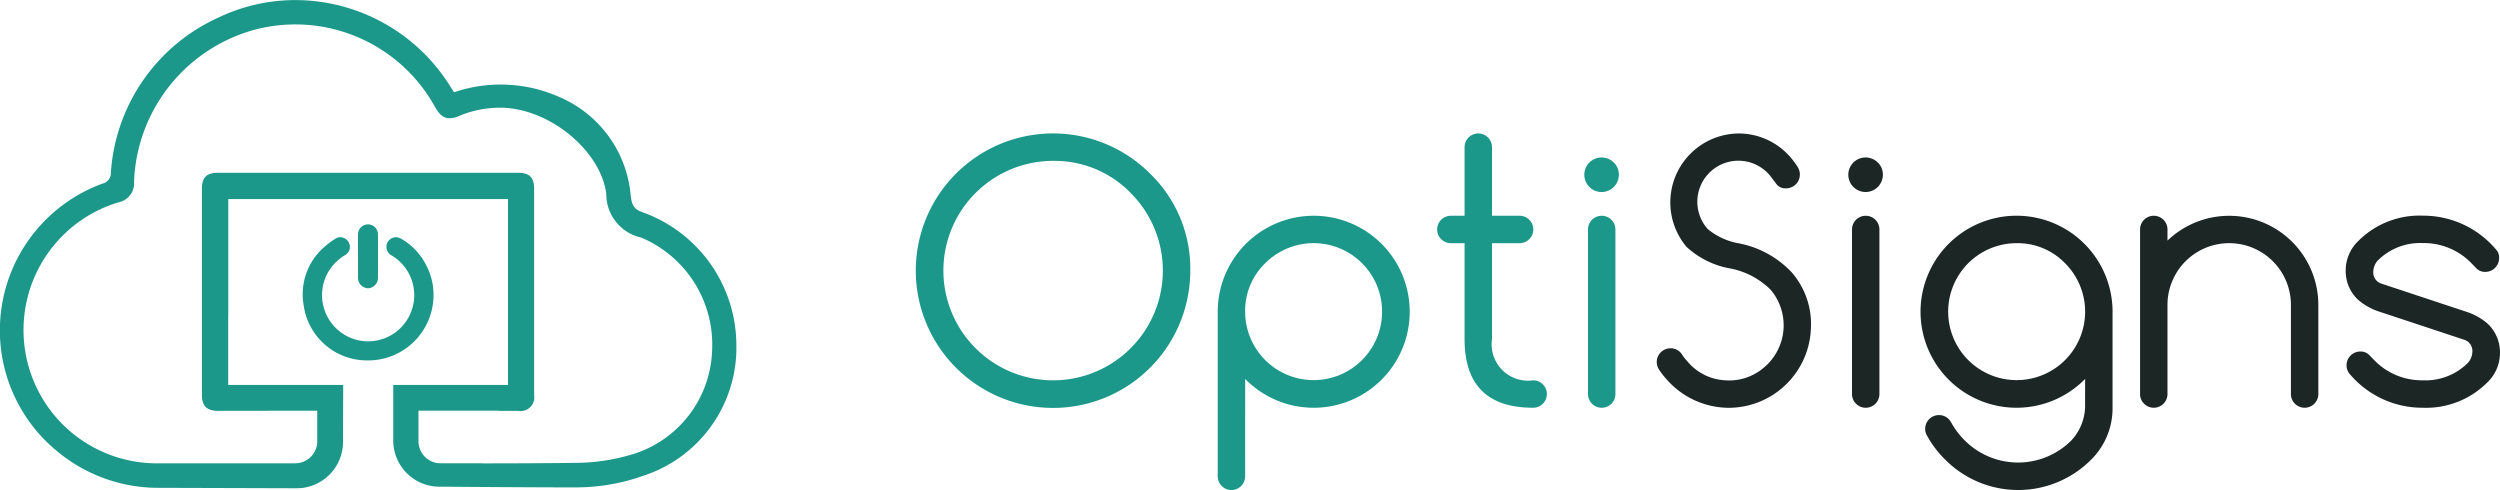 <svg xmlns="http://www.w3.org/2000/svg" width="128.549" height="25.197" viewBox="0 0 128.549 25.197">
  <g id="Group_847" data-name="Group 847" transform="translate(-225.007 -647.096)">
    <g id="Group_845" data-name="Group 845" transform="translate(272.108 653.959)">
      <path id="Path_6714" data-name="Path 6714" d="M623.834,710.2a7.057,7.057,0,1,1-2.067-4.985A6.793,6.793,0,0,1,623.834,710.2Zm-7.052-5.641a5.642,5.642,0,1,0,3.989,1.653A5.436,5.436,0,0,0,616.783,704.56Z" transform="translate(-609.731 -703.15)" fill="#1b988a"/>
      <path id="Path_6715" data-name="Path 6715" d="M737.857,751.107a.705.705,0,0,1-1.41,0v-8.462a4.936,4.936,0,1,1,1.446,3.491l-.035-.035Zm0-8.462a3.521,3.521,0,1,0,1.031-2.495A3.4,3.4,0,0,0,737.857,742.645Z" transform="translate(-720.933 -733.478)" fill="#1b988a"/>
      <path id="Path_6716" data-name="Path 6716" d="M833.541,715.843a.705.705,0,0,1,0,1.41q-3.526,0-3.526-3.526v-4.936h-.705a.705.705,0,0,1,0-1.41h.705v-3.526a.705.705,0,0,1,1.41,0v3.526h1.419a.705.705,0,0,1,0,1.41h-1.419v4.936A1.87,1.87,0,0,0,833.541,715.843Z" transform="translate(-801.808 -703.15)" fill="#1b988a"/>
      <path id="Path_6717" data-name="Path 6717" d="M892.286,714.112a.888.888,0,1,1-.26-.622A.848.848,0,0,1,892.286,714.112Zm-1.587,2.821a.705.705,0,0,1,1.41,0v8.462a.705.705,0,0,1-1.41,0Z" transform="translate(-856.146 -711.996)" fill="#1b988a"/>
      <path id="Path_6718" data-name="Path 6718" d="M922.3,708.977a3.546,3.546,0,0,1,2.7-5.827,3.519,3.519,0,0,1,2.68,1.261,3.805,3.805,0,0,1,.344.476.694.694,0,0,1,.106.379.708.708,0,0,1-.705.705.577.577,0,0,1-.494-.212l-.326-.432a2.111,2.111,0,1,0-3.217,2.733,3.434,3.434,0,0,0,1.516.723,5.048,5.048,0,0,1,2.8,1.5,4.044,4.044,0,0,1,1,2.68q0,.2-.018.406a4.236,4.236,0,0,1-4.178,3.887,4.267,4.267,0,0,1-3.261-1.5,3.4,3.4,0,0,1-.335-.432.706.706,0,0,1,.564-1.128.688.688,0,0,1,.6.326,2.076,2.076,0,0,0,.247.317,2.7,2.7,0,0,0,1.922,1,2.744,2.744,0,0,0,2.054-.666,2.834,2.834,0,0,0,.335-3.98,4.018,4.018,0,0,0-2.036-1.093A4.439,4.439,0,0,1,922.3,708.977Z" transform="translate(-882.683 -703.15)" fill="#1c2625"/>
      <path id="Path_6719" data-name="Path 6719" d="M1003.163,714.112a.888.888,0,1,1-.26-.622A.848.848,0,0,1,1003.163,714.112Zm-1.587,2.821a.705.705,0,0,1,1.41,0v8.462a.705.705,0,0,1-1.41,0Z" transform="translate(-953.448 -711.996)" fill="#1c2625"/>
      <path id="Path_6720" data-name="Path 6720" d="M1040.1,746.1l-.035.035a4.937,4.937,0,1,1,1.446-3.491v4.936a3.709,3.709,0,0,1-1.111,2.679,5.288,5.288,0,0,1-7.484,0,5.249,5.249,0,0,1-.934-1.225.652.652,0,0,1-.106-.37.707.707,0,0,1,.705-.705.7.7,0,0,1,.5.2,1.062,1.062,0,0,1,.15.211,4.029,4.029,0,0,0,.679.891,3.873,3.873,0,0,0,5.483,0,2.643,2.643,0,0,0,.705-1.684Zm-3.526-6.981a3.521,3.521,0,1,0,2.495,1.031A3.4,3.4,0,0,0,1036.575,739.119Z" transform="translate(-979.985 -733.478)" fill="#1c2625"/>
      <path id="Path_6721" data-name="Path 6721" d="M1123.8,738.414a.705.705,0,0,1,1.41,0v.573a4.584,4.584,0,0,1,7.757,3.305v4.584a.705.705,0,0,1-1.41,0v-4.584a3.173,3.173,0,0,0-6.347,0v4.584a.705.705,0,0,1-1.41,0Z" transform="translate(-1060.86 -733.478)" fill="#1c2625"/>
      <path id="Path_6722" data-name="Path 6722" d="M1211.939,742.645a3.116,3.116,0,0,1-1.119-.626,2.014,2.014,0,0,1-.626-1.49,2.089,2.089,0,0,1,.652-1.525,4.433,4.433,0,0,1,3.314-1.3,4.9,4.9,0,0,1,3.79,1.772.587.587,0,0,1,.132.414.707.707,0,0,1-.705.705.615.615,0,0,1-.467-.185q-.176-.185-.256-.265a3.4,3.4,0,0,0-2.495-1.031,3.074,3.074,0,0,0-2.336.917.924.924,0,0,0-.212.608.6.6,0,0,0,.432.564l4.337,1.437a3.122,3.122,0,0,1,1.12.626,2.016,2.016,0,0,1,.626,1.49,2.089,2.089,0,0,1-.652,1.525,4.434,4.434,0,0,1-3.314,1.3,4.886,4.886,0,0,1-3.79-1.772.694.694,0,0,1-.132-.414.707.707,0,0,1,.705-.705.615.615,0,0,1,.467.185q.176.185.256.264a3.4,3.4,0,0,0,2.495,1.031,3.074,3.074,0,0,0,2.336-.917.923.923,0,0,0,.211-.608.6.6,0,0,0-.432-.564Z" transform="translate(-1136.68 -733.478)" fill="#1c2625"/>
    </g>
    <path id="Path_6723" data-name="Path 6723" d="M225.527,798.488" transform="translate(-0.456 -132.857)" fill="#1b988a"/>
    <path id="Path_6724" data-name="Path 6724" d="M258.1,658.029c-.489-.161-.594-.355-.66-.855a6.07,6.07,0,0,0-3.65-5.08,7.424,7.424,0,0,0-5.436-.253l-.027-.042c-.062-.095-.112-.172-.161-.25A9.4,9.4,0,0,0,240.2,647.1a9.152,9.152,0,0,0-3.978.907,9.433,9.433,0,0,0-5.513,7.952.559.559,0,0,1-.435.579,8.034,8.034,0,0,0-2.339,13.753,8.123,8.123,0,0,0,5.143,1.889l7.166.022a2.38,2.38,0,0,0,2.4-2.413l.01-2.9h-5.913v-3.571h.005v-5.985h14.382l0,9.556h-5.9l0,2.9a2.378,2.378,0,0,0,2.474,2.332s5.645.046,7.106.035a10.394,10.394,0,0,0,3.335-.616,6.921,6.921,0,0,0,4.728-6.711A7.276,7.276,0,0,0,258.1,658.029Zm-.6,12.434a10.061,10.061,0,0,1-2.764.431c-1.3.019-3.152.028-4.927.029v-.005h-2.153a1.133,1.133,0,0,1-1.131-1.132v-1.574h4.12v.009h1.019a.7.7,0,0,0,.808-.806q0-5.306,0-10.611c0-.585-.242-.824-.834-.824H236.223c-.592,0-.834.239-.834.823V667.39c0,.582.248.831.831.831l5.1-.007v1.573a1.133,1.133,0,0,1-1.132,1.132h-1.358v0H233.21A6.855,6.855,0,0,1,231.1,657.5a1,1,0,0,0,.8-1.077,8.428,8.428,0,0,1,6.281-7.82,8.2,8.2,0,0,1,9.152,3.917c.185.323.377.656.8.656a1.182,1.182,0,0,0,.454-.106,5.464,5.464,0,0,1,2.125-.437c2.511,0,5.18,2.189,5.47,4.429a2.286,2.286,0,0,0,1.8,2.251,5.977,5.977,0,0,1,3.639,5.85A5.781,5.781,0,0,1,257.506,670.463Z" fill="#1b988a"/>
    <g id="Group_846" data-name="Group 846" transform="translate(240.571 658.643)">
      <path id="Path_6725" data-name="Path 6725" d="M358.5,748.192a3.244,3.244,0,0,0-1.319-1.4.51.51,0,0,0-.253-.068.486.486,0,0,0-.478.391.51.51,0,0,0,.285.561,2.375,2.375,0,0,1-1.238,4.4,2.321,2.321,0,0,1-.382-.032,2.38,2.38,0,0,1-1.67-3.532,2.524,2.524,0,0,1,.887-.884.481.481,0,0,0,.152-.67.5.5,0,0,0-.418-.237.459.459,0,0,0-.262.083l-.045.031a4.311,4.311,0,0,0-.655.518,3.216,3.216,0,0,0-.919,2.876,3.284,3.284,0,0,0,3.211,2.827h.018a3.363,3.363,0,0,0,3.445-3.256A3.239,3.239,0,0,0,358.5,748.192Z" transform="translate(-352.133 -746.071)" fill="#1b988a"/>
      <path id="Path_6726" data-name="Path 6726" d="M375.375,743.365c0,.259,0,.519,0,.778a.534.534,0,0,0,.512.541h0a.533.533,0,0,0,.512-.53c.006-.766.006-1.513,0-2.22a.513.513,0,1,0-1.025,0c-.005.257,0,.518,0,.77q0,.133,0,.267v.061Q375.376,743.2,375.375,743.365Z" transform="translate(-372.529 -741.408)" fill="#1b988a"/>
    </g>
  </g>
</svg>
